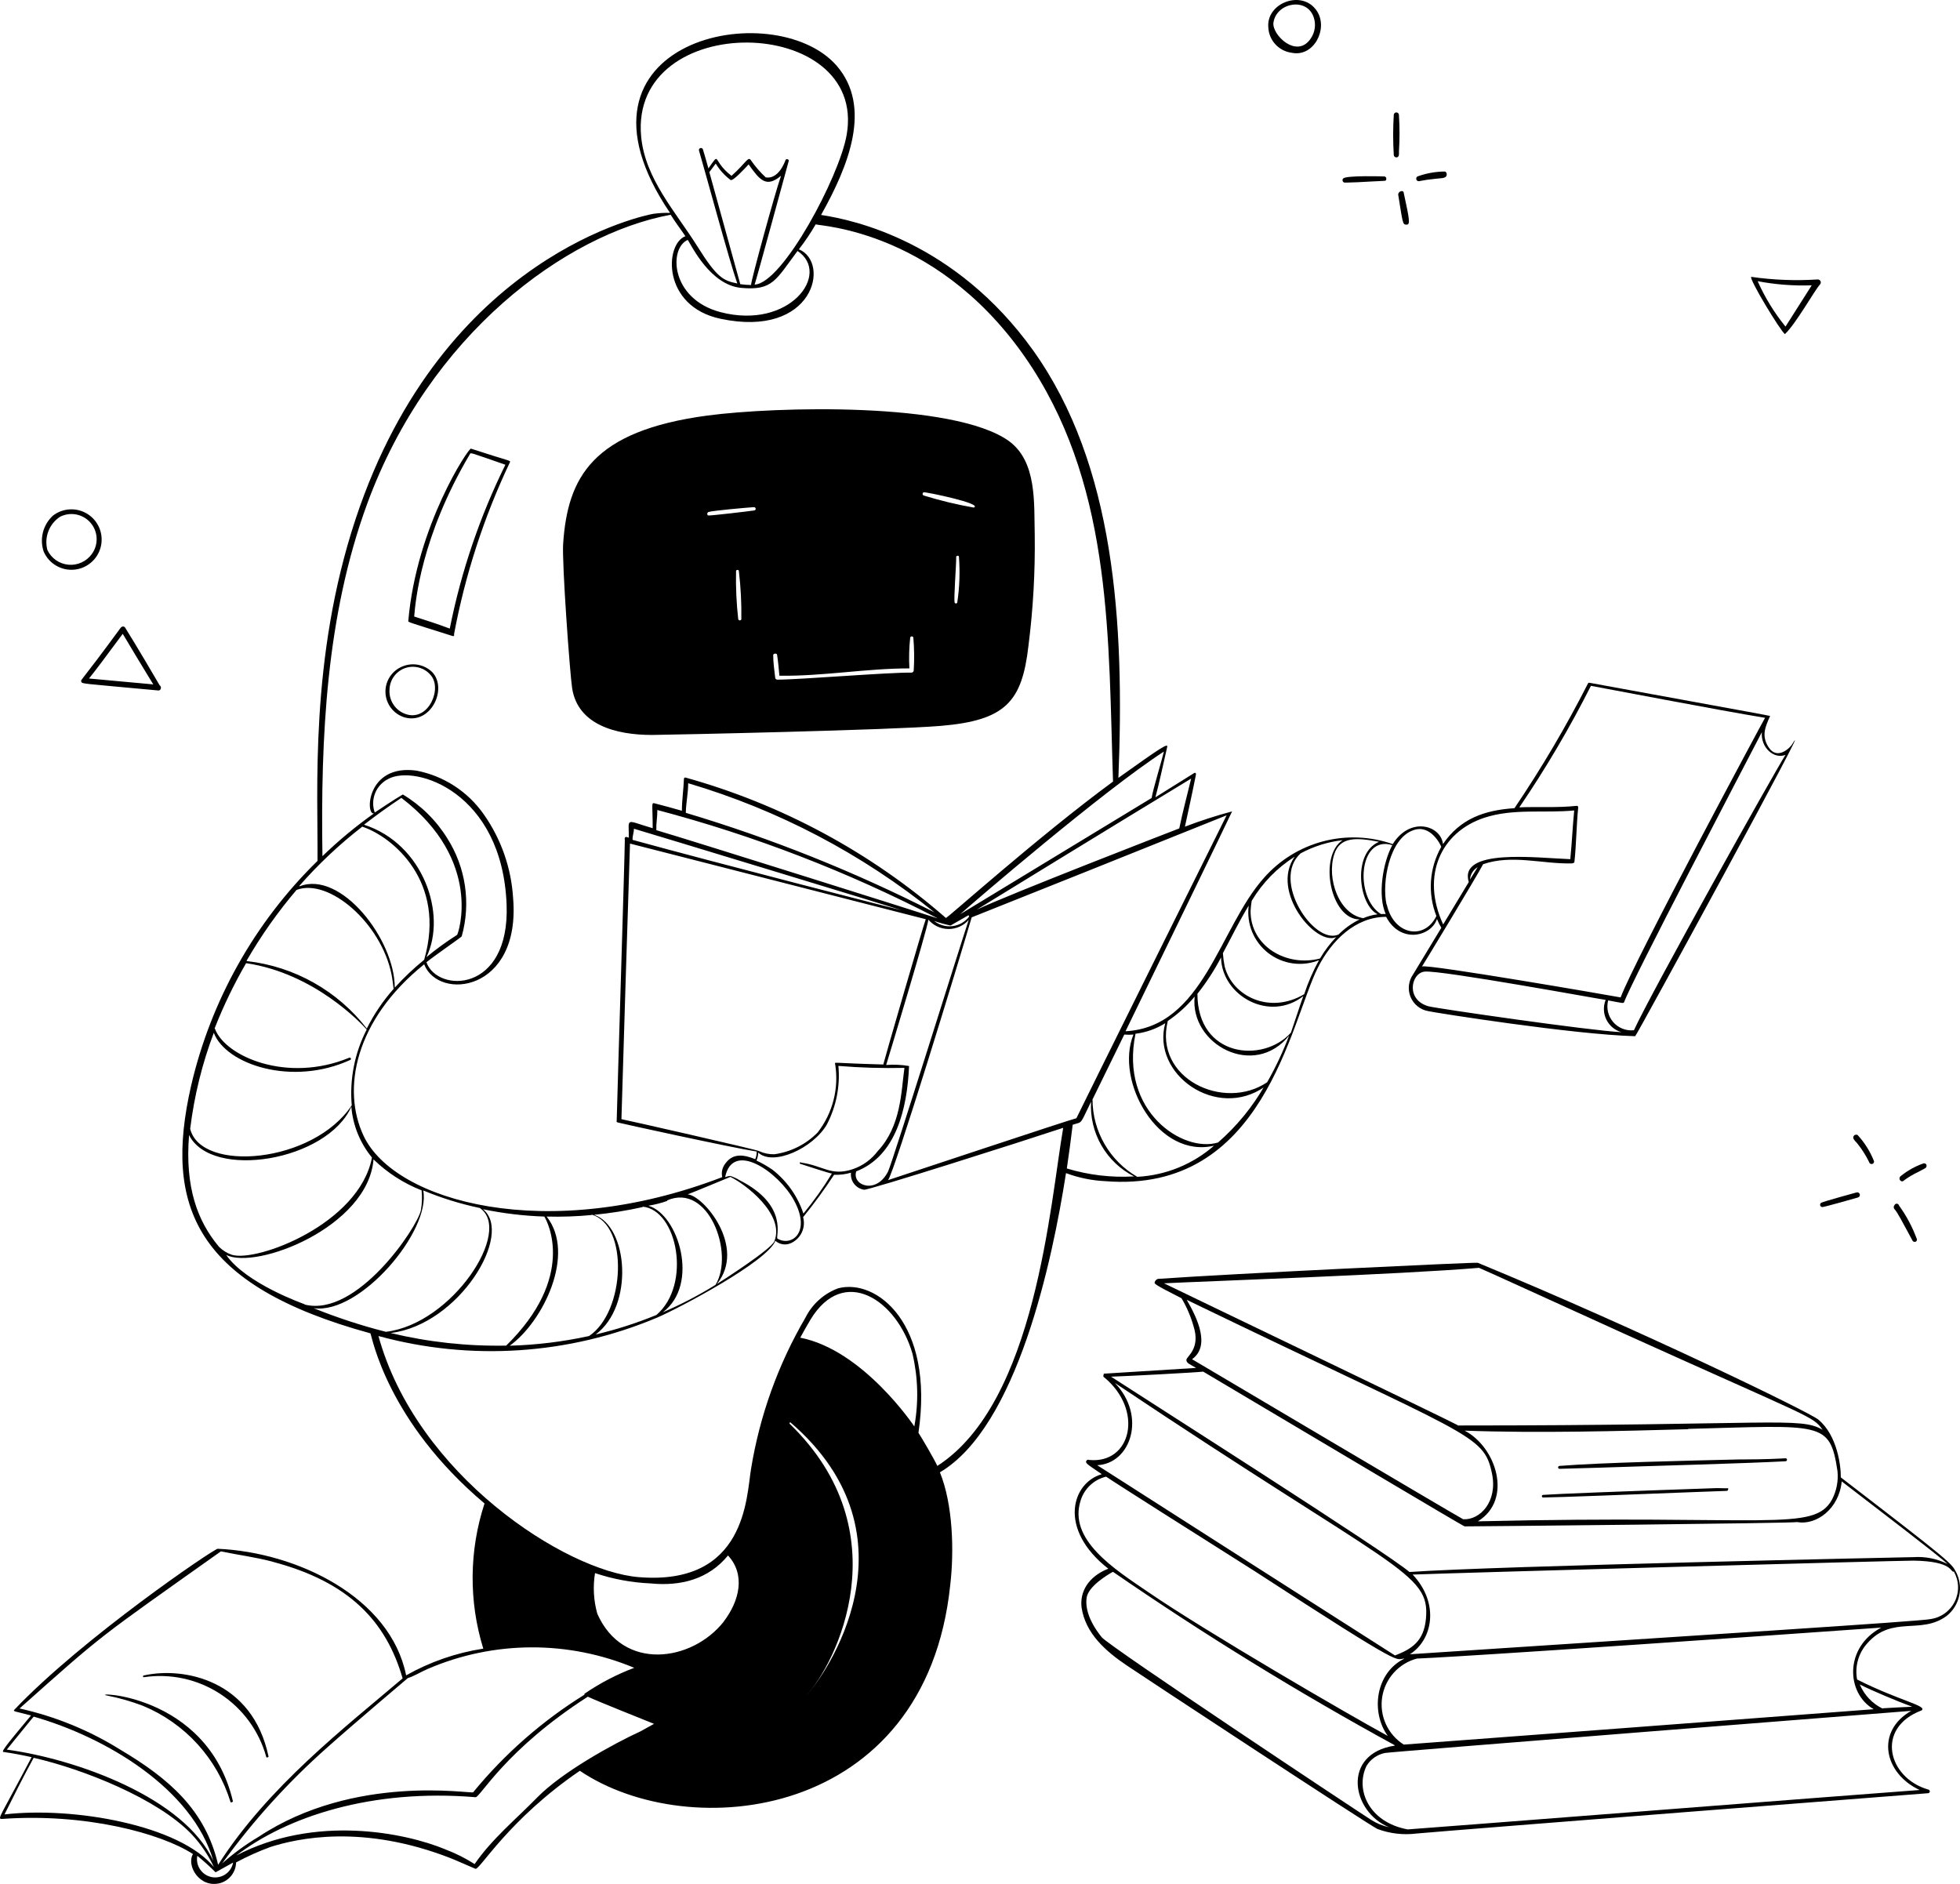 <?xml version="1.0" encoding="UTF-8"?> <svg xmlns="http://www.w3.org/2000/svg" viewBox="0 0 106.223 102.098" fill="none"><path d="M75.044 9.564C75.075 9.573 75.101 9.594 75.117 9.622C75.133 9.651 75.137 9.684 75.128 9.715C75.128 9.827 75.078 9.793 74.39 9.832C73.797 9.866 73.272 9.894 73.014 9.894H72.858C72.835 9.888 72.814 9.876 72.798 9.859C72.781 9.842 72.769 9.822 72.763 9.799C72.757 9.776 72.757 9.753 72.763 9.73C72.769 9.708 72.78 9.687 72.797 9.67C72.97 9.497 75.027 9.558 75.044 9.564ZM75.816 6.232C75.858 6.893 75.858 7.556 75.816 8.217C75.816 8.284 75.855 8.53 75.676 8.53C75.64 8.53 75.605 8.516 75.579 8.491C75.553 8.466 75.538 8.432 75.536 8.395C75.492 7.675 75.492 6.952 75.536 6.232C75.536 6.195 75.551 6.159 75.577 6.133C75.603 6.107 75.639 6.092 75.676 6.092C75.713 6.092 75.749 6.107 75.775 6.133C75.801 6.159 75.816 6.195 75.816 6.232ZM78.315 9.296C78.344 9.309 78.369 9.332 78.385 9.36C78.401 9.388 78.408 9.42 78.405 9.452C78.405 9.67 78.159 9.648 77.817 9.687C77.504 9.715 77.192 9.76 76.884 9.821C76.854 9.819 76.826 9.808 76.803 9.79C76.78 9.771 76.764 9.746 76.757 9.717C76.749 9.688 76.751 9.658 76.762 9.631C76.773 9.603 76.792 9.58 76.817 9.564C77.297 9.388 77.804 9.297 78.315 9.296ZM76.079 10.47C76.392 11.912 76.442 12.175 76.224 12.175C76.006 12.175 76.028 12.086 75.776 10.548C75.776 10.352 76.079 10.274 76.079 10.47ZM71.387 0.623C71.986 1.58 71.197 3.106 70.006 2.86C69.668 2.817 69.355 2.656 69.123 2.406C68.891 2.155 68.754 1.831 68.737 1.49C68.609 0.143 70.616 -0.607 71.387 0.623ZM71.046 2.072C71.155 1.909 71.226 1.724 71.253 1.53C71.28 1.337 71.263 1.14 71.203 0.953C70.845 -0.165 69.19 0.131 69.017 1.211C68.899 1.865 70.291 3.235 71.046 2.072ZM98.522 15.144C98.553 15.145 98.584 15.155 98.609 15.173C98.635 15.191 98.655 15.216 98.667 15.245C98.679 15.274 98.682 15.306 98.676 15.336C98.67 15.367 98.656 15.396 98.634 15.418C98.343 15.731 97.32 17.565 96.733 18.108C96.464 17.889 94.804 15.155 94.905 15.004C96.102 15.176 97.315 15.222 98.522 15.144ZM95.257 15.239C95.65 16.122 96.157 16.949 96.766 17.699L98.187 15.463C97.205 15.497 96.222 15.422 95.257 15.239ZM103.096 64.024C103.058 64.023 103.023 64.009 102.995 63.984C102.979 63.969 102.966 63.951 102.958 63.931C102.949 63.911 102.945 63.889 102.945 63.867C102.945 63.845 102.949 63.823 102.958 63.803C102.966 63.783 102.979 63.765 102.995 63.75C103.375 63.439 103.806 63.198 104.27 63.04C104.315 63.043 104.357 63.063 104.387 63.095C104.404 63.119 104.412 63.147 104.412 63.176C104.412 63.205 104.404 63.233 104.387 63.257C104.387 63.291 104.326 63.319 103.968 63.509C103.692 63.637 103.43 63.793 103.185 63.973C103.163 64.001 103.131 64.019 103.096 64.024ZM102.917 65.332C103.325 65.895 103.652 66.512 103.89 67.166C103.893 67.194 103.886 67.223 103.871 67.247C103.856 67.272 103.833 67.29 103.806 67.3H103.756C103.736 67.3 103.716 67.294 103.698 67.284C103.681 67.275 103.666 67.261 103.655 67.244L103.398 66.769C103.152 66.321 102.839 65.707 102.677 65.533C102.647 65.502 102.631 65.461 102.631 65.418C102.631 65.376 102.647 65.335 102.677 65.304C102.688 65.28 102.707 65.261 102.73 65.248C102.754 65.235 102.78 65.23 102.807 65.233C102.833 65.236 102.858 65.247 102.877 65.265C102.897 65.283 102.911 65.306 102.917 65.332ZM100.485 61.765C100.461 61.739 100.445 61.706 100.44 61.671C100.435 61.636 100.441 61.6 100.457 61.569C100.479 61.535 100.512 61.509 100.551 61.498C100.59 61.487 100.632 61.49 100.669 61.507C101.054 61.922 101.358 62.406 101.564 62.933C101.566 62.951 101.565 62.97 101.56 62.987C101.555 63.005 101.546 63.021 101.535 63.035C101.523 63.049 101.509 63.061 101.493 63.069C101.477 63.078 101.459 63.083 101.441 63.084C101.407 63.086 101.374 63.076 101.347 63.056C101.32 63.035 101.302 63.005 101.295 62.972C101.119 62.612 100.904 62.273 100.652 61.96C100.529 61.832 100.496 61.787 100.485 61.765ZM100.619 64.622C100.637 64.617 100.656 64.616 100.674 64.618C100.693 64.621 100.71 64.627 100.726 64.636C100.743 64.646 100.757 64.658 100.768 64.673C100.779 64.688 100.787 64.704 100.792 64.722C100.797 64.74 100.798 64.759 100.796 64.778C100.793 64.796 100.787 64.814 100.778 64.83C100.768 64.846 100.756 64.86 100.741 64.871C100.726 64.883 100.71 64.891 100.692 64.896C100.574 64.929 98.886 65.416 98.757 65.416C98.732 65.413 98.708 65.403 98.688 65.387C98.668 65.371 98.653 65.35 98.645 65.326C98.638 65.301 98.639 65.273 98.648 65.248C98.657 65.223 98.674 65.202 98.695 65.186C98.779 65.125 100.597 64.627 100.619 64.622ZM6.545 34.015C6.561 33.995 6.581 33.979 6.605 33.968C6.628 33.957 6.653 33.952 6.679 33.953C6.701 33.953 6.723 33.96 6.742 33.972C6.761 33.984 6.776 34 6.785 34.02C7.344 34.904 8.53 36.928 8.653 37.14C8.681 37.159 8.703 37.187 8.714 37.219C8.725 37.252 8.725 37.287 8.714 37.319C8.708 37.348 8.691 37.374 8.668 37.393C8.645 37.411 8.615 37.421 8.586 37.42C4.32 37.023 4.459 37.068 4.409 36.945C4.359 36.822 4.292 37.09 6.545 34.015ZM4.823 36.771L8.306 37.09C7.859 36.369 7.093 35.088 6.757 34.524C6.713 34.451 6.679 34.389 6.651 34.35C5.723 35.608 5.108 36.425 4.823 36.771ZM2.871 27.943C3.142 27.735 3.47 27.616 3.811 27.604C4.152 27.591 4.489 27.686 4.773 27.874C5.058 28.062 5.277 28.334 5.4 28.652C5.522 28.971 5.542 29.32 5.457 29.65C5.372 29.981 5.186 30.276 4.924 30.495C4.663 30.715 4.34 30.847 4 30.874C3.66 30.901 3.319 30.821 3.027 30.645C2.735 30.47 2.504 30.207 2.368 29.894C2.253 29.555 2.239 29.19 2.329 28.843C2.418 28.497 2.607 28.184 2.871 27.943ZM4.974 30.028C5.155 29.781 5.248 29.48 5.237 29.173C5.226 28.867 5.113 28.573 4.914 28.339C4.716 28.105 4.444 27.945 4.144 27.884C3.843 27.823 3.531 27.866 3.257 28.004C2.967 28.194 2.743 28.471 2.62 28.795C2.496 29.12 2.479 29.475 2.569 29.81C2.674 30.03 2.834 30.219 3.034 30.358C3.234 30.497 3.467 30.582 3.709 30.604C3.952 30.626 4.196 30.584 4.418 30.483C4.639 30.382 4.831 30.226 4.974 30.028ZM23.419 36.419C24.275 37.308 23.364 39.282 21.927 38.879C21.641 38.792 21.389 38.62 21.204 38.385C21.019 38.151 20.91 37.866 20.892 37.568C20.874 37.27 20.947 36.973 21.102 36.718C21.257 36.463 21.486 36.261 21.759 36.139C22.032 36.014 22.336 35.973 22.632 36.023C22.929 36.073 23.203 36.211 23.419 36.419ZM21.11 37.364C21.091 37.619 21.147 37.874 21.271 38.098C21.395 38.321 21.582 38.504 21.809 38.622C23.084 39.271 23.951 37.504 23.414 36.682C23.263 36.462 23.046 36.296 22.795 36.208C22.543 36.119 22.27 36.112 22.015 36.187C21.759 36.263 21.534 36.418 21.372 36.629C21.209 36.84 21.118 37.098 21.11 37.364ZM24.605 34.378C24.633 34.423 24.605 34.49 24.543 34.473C22.027 33.679 22.122 33.724 22.128 33.646C22.575 28.491 25.399 24.269 25.522 24.314C27.658 25.013 27.686 24.946 27.635 25.052C26.227 28.017 25.209 31.152 24.605 34.378ZM25.46 24.621C22.816 29.095 22.519 32.583 22.447 33.411C23.162 33.64 23.671 33.802 24.376 34.065C24.988 30.987 26.001 28.002 27.389 25.186C25.399 24.498 25.522 24.515 25.46 24.621ZM50.99 39.338C48.273 39.567 36.486 39.819 35.335 39.83C33.355 39.83 31.314 39.271 31.007 37.297C30.884 36.492 30.448 30.487 30.52 29.469C30.761 25.88 32.092 23.352 38.348 22.519C42.011 22.033 51.672 21.764 54.669 23.895C56.213 25.013 56.034 27.283 56.078 28.988C56.105 30.997 55.991 33.006 55.737 34.999C55.391 38.029 54.502 39.041 50.99 39.338ZM40.009 33.562C40.015 33.579 40.027 33.594 40.042 33.604C40.057 33.615 40.074 33.62 40.093 33.62C40.111 33.62 40.129 33.615 40.144 33.604C40.159 33.594 40.17 33.579 40.177 33.562C40.191 32.686 40.146 31.81 40.042 30.94C40.042 30.873 39.908 30.861 39.891 30.94C39.871 31.815 39.911 32.692 40.009 33.562ZM40.853 27.484C40.44 27.512 38.617 27.674 38.399 27.747C38.32 27.775 38.292 27.92 38.399 27.937C38.611 27.937 40.462 27.725 40.875 27.663C40.999 27.646 40.971 27.479 40.853 27.484ZM49.498 34.546C49.491 34.529 49.48 34.514 49.465 34.504C49.45 34.493 49.432 34.488 49.414 34.488C49.395 34.488 49.378 34.493 49.363 34.504C49.348 34.514 49.336 34.529 49.33 34.546C49.269 35.103 49.254 35.664 49.285 36.223C46.931 36.223 44.594 36.654 42.24 36.62C42.206 36.24 42.173 35.871 42.117 35.502C42.117 35.379 41.899 35.413 41.904 35.502C41.904 35.91 41.966 36.313 42.011 36.716C42.011 36.747 42.023 36.777 42.045 36.799C42.067 36.821 42.097 36.833 42.128 36.833C43.347 36.833 48.189 36.43 49.397 36.453C49.429 36.451 49.46 36.438 49.482 36.415C49.505 36.392 49.519 36.362 49.52 36.33C49.557 35.735 49.549 35.139 49.498 34.546ZM51.734 32.656C51.74 32.671 51.75 32.683 51.763 32.692C51.776 32.701 51.791 32.705 51.807 32.705C51.822 32.705 51.838 32.701 51.85 32.692C51.863 32.683 51.873 32.671 51.879 32.656C52.003 31.833 52.033 30.998 51.969 30.168C51.969 30.09 51.829 30.112 51.823 30.168C51.829 30.615 51.678 32.466 51.739 32.656H51.734ZM50.057 26.679C50.04 26.687 50.026 26.699 50.016 26.714C50.006 26.729 50.001 26.747 50.001 26.766C50.001 26.784 50.006 26.802 50.016 26.817C50.026 26.833 50.04 26.845 50.057 26.852C50.948 27.128 51.855 27.346 52.774 27.507C53.311 27.3 50.185 26.657 50.068 26.679H50.057ZM12.623 97.616C12.623 97.661 12.505 97.706 12.494 97.661C12.136 96.497 11.527 95.427 10.708 94.526C9.889 93.626 8.882 92.917 7.758 92.45C7.127 92.208 6.476 92.02 5.812 91.891C4.728 91.695 11.219 91.678 12.623 97.616ZM14.434 95.229C14.049 93.819 13.16 92.599 11.936 91.8C10.712 91.001 9.237 90.679 7.792 90.895C7.741 90.895 7.73 90.812 7.792 90.8C9.972 90.314 13.685 91.052 14.552 95.189C14.574 95.229 14.445 95.268 14.434 95.229Z" fill="black"></path><path d="M1.713 95.228C1.216 95.117 0.718 95.022 0.215 94.949C0.058 94.949 0.136 94.815 1.68 92.969C0.824 92.735 0.684 92.763 0.779 92.656C4.464 88.776 11.61 83.923 11.8 83.934C16.094 84.124 21.16 86.556 22.01 90.794C23.305 90.063 24.722 89.572 26.192 89.346C25.399 86.78 25.423 84.031 26.259 81.479C20.959 77.006 20.165 72.433 20.075 72.259C10.57 69.659 8.865 65.365 10.357 58.84C11.432 54.209 13.809 49.982 17.207 46.656C17.246 42.972 16.759 35.698 19.276 28.116C24.034 13.757 35.104 11.638 35.406 11.588C35.707 11.546 36.009 11.529 36.312 11.537C29.949 2.144 41.954 -0.316 45.342 3.559C47.277 5.795 45.996 8.982 44.498 11.649C46.293 11.918 51.767 13.103 55.988 18.985C60.422 25.192 60.953 33.752 60.612 42.155C63.022 40.433 63.296 40.277 63.257 40.478C63.151 40.942 62.748 42.77 62.619 43.207L64.722 41.893C64.772 41.859 64.823 41.893 64.817 41.965C64.632 42.916 64.42 43.855 64.218 44.8C65.055 44.48 65.908 44.204 66.774 43.973C66.125 45.343 63.173 51.42 60.998 55.888C65.225 55.658 66.069 50.297 68.502 47.574C69.351 46.609 70.468 45.92 71.712 45.594C72.954 45.269 74.266 45.321 75.48 45.745C76.424 44.23 78.091 44.727 78.202 45.745C79.131 44.375 80.439 43.906 82.077 43.799C83.545 41.629 84.877 39.37 86.064 37.034C86.07 37.022 86.08 37.013 86.092 37.007C86.104 37.001 86.118 36.998 86.131 37C88.664 37.47 95.944 38.784 95.933 38.801C95.653 39.421 95.463 39.88 95.838 40.478C96.324 41.255 97.051 40.478 97.123 40.338C98.633 37.895 88.675 56.162 88.619 56.156C85.264 56.067 77.727 54.876 77.403 54.797C77.191 54.76 76.992 54.67 76.824 54.534C76.657 54.399 76.526 54.224 76.444 54.025C76.363 53.825 76.333 53.608 76.358 53.395C76.383 53.181 76.462 52.977 76.587 52.801L78.113 50.28C78.021 50.128 77.943 49.969 77.878 49.804C77.565 50.755 75.899 51.163 75.122 49.687C73.444 49.687 72.153 50.995 71.426 52.432C69.922 55.424 68.502 64.7 59.897 64.012C59.17 63.977 58.453 63.829 57.772 63.576C57.028 68.356 55.122 77.319 50.939 79.791C51.644 81.524 51.716 84.046 51.498 85.902C50.173 98.65 37.347 99.97 31.425 95.966C27.551 98.611 25.991 101.362 25.767 101.278C25.331 101.099 24.906 100.898 24.464 100.719C19.628 98.818 16.077 99.645 14.663 100.093C14.021 100.327 13.397 100.608 12.795 100.932C12.79 101.184 12.705 101.428 12.553 101.629C12.4 101.83 12.187 101.977 11.945 102.05C10.827 102.357 10.083 101.11 10.458 100.479C8.741 99.36 4.626 98.242 0.075 98.578C-0.143 98.55 0.036 98.421 1.713 95.228ZM0.382 94.82C4.134 95.329 10.005 97.426 11.565 100.859C10.447 96.945 5.745 94.149 1.825 93.031C1.825 93.02 0.852 94.222 0.366 94.82H0.382ZM14.769 84.633C13.79 84.376 12.952 84.281 11.973 84.074C5.174 88.899 5.711 88.446 1.059 92.589C2.995 93.019 4.845 93.775 6.527 94.826C9.161 96.391 11.135 98.091 11.822 101.06C14.523 96.827 18.722 93.596 21.82 90.957C20.925 87.865 18.918 85.723 14.752 84.633H14.769ZM20.919 72.175C24.503 71.75 27.819 66.685 26.002 65.466C24.953 65.245 23.927 64.927 22.938 64.515C23.363 66.707 19.51 71.258 17 70.895C18.272 71.409 19.578 71.837 20.908 72.175H20.919ZM42.166 67.143C42.932 67.557 43.967 66.757 43.027 65.046C42.194 63.525 39.712 61.781 39.298 63.794C39.386 63.759 39.478 63.737 39.572 63.727C39.752 63.784 39.925 63.863 40.086 63.962C42.776 65.331 42.015 67.054 42.133 67.121L42.166 67.143ZM43.419 63.006C44.638 63.179 45.029 63.755 46.215 63.363C46.756 63.179 47.229 62.836 47.573 62.379C48.842 61.021 48.837 59.153 49.016 57.873C47.822 57.899 46.627 57.864 45.437 57.766C45.539 58.863 45.321 59.966 44.811 60.942C44.067 62.228 41.898 63.218 41.093 62.463C41.088 62.611 41.056 62.757 40.998 62.894C41.299 63.037 41.589 63.203 41.864 63.391C42.645 64.001 43.229 64.828 43.542 65.768C44.108 65.083 44.624 64.358 45.085 63.598C44.968 63.598 43.693 63.173 43.408 63.084C43.394 63.087 43.38 63.084 43.369 63.077C43.357 63.07 43.349 63.058 43.346 63.045C43.343 63.031 43.346 63.017 43.353 63.006C43.36 62.994 43.372 62.986 43.385 62.983L43.419 63.006ZM35.625 43.911C35.625 44.308 35.558 44.593 35.569 44.99C37.369 45.516 50.408 49.625 50.822 49.771C45.978 47.253 40.87 45.28 35.591 43.889L35.625 43.911ZM50.66 49.458C46.707 46.268 42.167 43.886 37.296 42.446C37.296 43.005 37.179 43.481 37.168 44.051C41.807 45.437 46.311 47.239 50.626 49.435L50.66 49.458ZM47.864 57.711C47.864 57.655 50.073 50.028 50.173 49.816L34.143 45.717C34.076 47.657 33.707 59.539 33.679 60.652C33.735 60.652 41.138 62.329 41.143 62.385C41.402 62.505 41.686 62.562 41.971 62.553C42.861 62.429 43.685 62.015 44.314 61.373C44.72 60.851 45.014 60.251 45.176 59.61C45.339 58.969 45.367 58.301 45.258 57.649C45.23 57.543 45.152 57.615 47.847 57.688L47.864 57.711ZM49.195 49.43C48.826 49.301 34.741 45.018 34.355 44.912C34.355 45.147 34.271 45.281 34.283 45.516C38.812 46.763 48.982 49.374 49.178 49.408L49.195 49.43ZM50.626 49.911C50.766 50.021 50.927 50.103 51.099 50.151C51.27 50.199 51.45 50.212 51.627 50.19C51.804 50.167 51.975 50.11 52.129 50.021C52.284 49.931 52.419 49.812 52.527 49.67C52.516 49.661 52.507 49.65 52.502 49.638C52.496 49.625 52.493 49.611 52.493 49.597C52.432 49.637 51.783 50 51.515 50.157C51.208 50.093 50.905 50.009 50.609 49.905L50.626 49.911ZM50.313 49.844C50.246 50.403 48.043 57.671 48.026 57.716C48.441 57.683 48.857 57.702 49.267 57.772C49.167 60.087 48.563 62.642 46.405 63.481C46.153 64.241 47.495 64.761 48.132 63.481C48.373 62.978 52.102 51.035 52.499 49.855C52.361 50.012 52.19 50.137 51.998 50.222C51.807 50.307 51.599 50.349 51.39 50.346C51.181 50.343 50.974 50.294 50.785 50.204C50.597 50.113 50.43 49.983 50.296 49.821L50.313 49.844ZM39.567 63.788C39.567 63.788 37.481 64.655 37.268 64.728C38.135 64.795 40.472 67.59 38.851 69.587C39.119 69.419 41.775 67.719 41.965 67.272C42.563 65.807 40.349 64.129 39.55 63.766L39.567 63.788ZM36.167 65.08C35.833 65.199 35.488 65.287 35.138 65.343C36.771 65.812 37.934 69.615 35.921 71.118C36.909 70.695 37.864 70.197 38.778 69.631C39.818 67.92 38.392 64.068 36.15 65.058L36.167 65.08ZM34.836 65.415C33.966 65.609 33.084 65.749 32.197 65.835C34.048 66.455 34.372 70.778 32.281 72.321C33.405 72.056 34.506 71.703 35.574 71.264C37.498 69.62 36.715 65.561 34.82 65.393L34.836 65.415ZM32.074 65.846C31.26 65.924 30.442 65.952 29.625 65.93C31.235 67.965 29.413 71.655 27.623 72.93C29.07 72.889 30.509 72.714 31.923 72.405C33.891 71.096 34.087 66.383 32.057 65.824L32.074 65.846ZM29.502 65.93C28.384 65.893 27.271 65.76 26.175 65.533C27.853 66.869 24.878 71.795 21.171 72.242C23.221 72.735 25.325 72.964 27.433 72.924C31.219 69.217 29.703 66.237 29.485 65.908L29.502 65.93ZM16.513 70.699C19.337 71.415 22.614 66.517 22.809 65.594C22.873 65.236 22.886 64.871 22.848 64.51C21.877 64.129 20.991 63.559 20.243 62.832C19.952 66.483 13.908 68.837 12.258 68.01C13.338 69.57 16.48 70.671 16.497 70.677L16.513 70.699ZM11.867 67.568C12.065 67.766 12.306 67.915 12.572 68.004C13.936 68.412 19.471 66.327 20.159 62.732C19.514 61.948 19.123 60.987 19.041 59.975C17.738 62.922 11.47 63.962 10.246 61.513C10.016 64.359 10.715 66.187 11.85 67.546L11.867 67.568ZM11.649 55.754C12.208 57.258 15.563 58.711 18.918 57.325C19.018 57.28 19.041 57.414 18.996 57.436C15.848 58.89 12.247 57.699 11.587 55.972C10.954 57.649 10.524 59.397 10.307 61.177C10.894 63.565 16.966 63.056 19.063 59.902C18.94 58.483 19.222 57.059 19.874 55.793C19.589 55.474 17.045 52.745 13.338 52.198C12.681 53.331 12.111 54.512 11.632 55.731L11.649 55.754ZM13.382 52.086C14.655 52.229 15.886 52.626 17.002 53.255C18.118 53.883 19.097 54.729 19.879 55.742C20.267 54.964 20.756 54.24 21.333 53.59C21.294 53.333 21.272 53.075 21.221 52.818C20.662 50.022 17.816 47.568 16.072 48.228C15.055 49.422 14.149 50.705 13.366 52.063L13.382 52.086ZM16.239 48.032C18.476 47.154 21.395 50.911 21.395 53.523C21.888 52.981 22.421 52.477 22.988 52.013C24.218 47.775 21.272 45.343 19.633 44.8C18.396 45.758 17.254 46.833 16.223 48.01L16.239 48.032ZM25.023 50.744C25.023 50.777 23.687 51.694 23.111 52.147C23.704 53.825 27.635 53.825 27.456 49.033C27.226 42.921 22.513 41.423 21.048 42.211C20.723 42.372 20.467 42.646 20.331 42.982C20.195 43.318 20.188 43.693 20.31 44.034C20.388 43.984 21.389 43.307 21.831 43.056C22.813 43.644 23.639 44.458 24.241 45.432C24.736 46.213 25.063 47.089 25.197 48.005C25.332 48.92 25.273 49.853 25.023 50.744ZM24.772 50.665C24.828 50.632 26.214 46.64 21.753 43.24C21.02 43.727 20.422 44.157 19.728 44.694C22.927 45.723 24.241 49.525 23.111 51.873C23.638 51.436 24.193 51.032 24.772 50.665ZM45.885 7.31C47.036 0.752 34.104 0.495 34.747 7.4C34.959 9.692 36.631 11.493 37.8 13.36C38.873 15.077 39.214 15.211 39.958 15.362C39.539 14.182 38.247 9.396 37.889 8.183C37.876 8.156 37.874 8.125 37.883 8.097C37.892 8.068 37.913 8.045 37.939 8.032C37.966 8.018 37.997 8.016 38.025 8.026C38.054 8.035 38.077 8.055 38.09 8.082C38.197 8.429 38.297 8.775 38.392 9.128C39.074 8.166 38.566 8.703 39.645 9.53C40.428 8.831 40.539 8.462 40.69 8.675C40.924 9.017 41.196 9.332 41.501 9.614C42.189 9.726 42.53 8.792 42.569 8.68C42.608 8.568 42.77 8.647 42.748 8.714C42.726 8.781 40.981 15.211 40.897 15.423C42.418 15.362 45.499 9.553 45.885 7.31ZM40.17 15.602C38.493 15.446 37.487 13.321 37.274 13.002C36.24 13.444 36.323 16.195 39.046 16.916C42.804 17.895 45.063 14.825 43.223 13.601C42.043 15.172 41.881 15.759 40.176 15.602H40.17ZM40.702 15.446C40.702 15.2 42.027 10.363 42.329 9.525C41.529 10.196 41.177 9.765 40.573 8.91C40.372 9.122 39.712 9.843 39.594 9.754C39.271 9.512 38.998 9.21 38.789 8.865L38.443 9.329C38.661 10.128 40.12 15.395 40.12 15.401C40.315 15.427 40.511 15.442 40.707 15.446H40.702ZM55.949 19.947C51.085 12.421 44.308 12.248 44.207 12.158C43.934 12.629 43.63 13.081 43.296 13.511C45.024 14.221 44.107 18.353 39.041 17.274C35.871 16.598 36.016 13.226 37.145 12.801C36.883 12.41 36.586 12.024 36.346 11.638C30.676 12.689 23.268 18.096 19.891 27.327C17.682 33.366 17.375 39.952 17.475 46.399C18.347 45.556 19.282 44.78 20.271 44.079C19.796 44.219 19.846 41.384 22.574 41.764C24.052 42.05 25.359 42.901 26.22 44.135C27.159 45.47 27.709 47.04 27.808 48.669C28.233 53.763 23.76 54.261 22.988 52.259C19.225 55.29 18.515 59.036 19.706 61.557C21.383 65.119 29.631 67.445 39.141 63.794C39.112 63.664 39.113 63.528 39.144 63.398C39.175 63.268 39.235 63.147 39.32 63.045C39.723 62.485 40.316 62.569 40.931 62.821C40.985 62.69 41.012 62.549 41.009 62.407C39.645 62.195 33.573 60.864 33.477 60.831C33.382 60.797 33.422 60.763 33.422 60.741C33.472 58.756 33.852 46.612 33.863 45.505C33.835 45.438 33.863 45.331 33.981 45.365L34.081 45.399C34.081 44.28 33.852 44.442 35.373 44.884C35.373 43.665 35.289 43.486 35.457 43.531C35.96 43.66 36.458 43.794 36.955 43.939C36.955 43.38 37.045 42.782 37.067 42.2C37.068 42.19 37.07 42.181 37.075 42.172C37.08 42.163 37.086 42.155 37.094 42.15C37.102 42.144 37.112 42.14 37.121 42.138C37.131 42.136 37.141 42.136 37.151 42.139C42.364 43.59 47.186 46.19 51.264 49.748C51.319 49.782 56.257 45.343 60.321 42.357C60.064 34.758 60.305 26.701 55.949 19.947ZM63.078 40.73C59.807 42.843 52.689 48.96 52.035 49.547L62.413 43.246C62.485 42.776 62.983 41.149 63.078 40.73ZM64.554 42.195C60.937 44.386 52.958 49.279 52.93 49.301C54.607 48.496 63.743 44.957 63.911 44.895C64.101 43.973 64.336 43.112 64.554 42.195ZM66.477 44.185C64.66 44.923 52.678 49.715 52.661 49.715C51.946 52.158 48.462 63.565 48.127 63.956C48.345 63.889 57.962 60.685 58.336 60.601C58.359 60.529 66.444 44.241 66.477 44.185ZM96.766 40.909C96.14 41.16 95.413 40.512 95.485 39.679C94.529 41.518 88.44 53.148 88.026 54.294C87.987 54.395 87.971 54.367 87.154 54.216C87.101 54.419 87.099 54.633 87.146 54.837C87.194 55.042 87.291 55.232 87.428 55.391C87.566 55.55 87.74 55.673 87.936 55.75C88.132 55.827 88.343 55.855 88.552 55.832C89.497 53.763 96.167 41.842 96.766 40.909ZM77.448 54.54C77.867 54.652 86.148 55.854 87.875 55.938C87.699 55.888 87.534 55.801 87.394 55.683C87.253 55.565 87.138 55.419 87.057 55.254C86.976 55.089 86.931 54.909 86.925 54.725C86.919 54.541 86.951 54.358 87.02 54.188C86.903 54.188 78.04 52.555 77.202 52.656C76.464 52.74 76.167 54.199 77.437 54.54H77.448ZM77.079 52.377C77.392 52.242 87.238 53.942 87.831 54.054C88.574 52.058 95.575 39.024 95.659 38.901C93.12 38.488 86.919 37.291 86.221 37.168C85.071 39.446 83.775 41.646 82.34 43.754C83.235 43.71 84.392 43.788 85.455 43.671C85.475 43.671 85.495 43.679 85.51 43.694C85.524 43.708 85.533 43.728 85.533 43.749C85.432 44.733 85.432 45.728 85.326 46.712C85.326 46.779 85.186 46.791 85.175 46.791C83.587 46.83 81.943 46.293 80.378 46.835C80.025 47.512 77.168 52.226 77.067 52.377H77.079ZM80.098 46.986C79.975 47.055 79.87 47.153 79.795 47.272C79.72 47.392 79.676 47.528 79.667 47.668C79.897 47.294 80.053 47.037 80.087 46.986H80.098ZM78.219 50.09L79.6 47.803C79.041 45.963 83.229 46.489 85.102 46.562C85.197 45.617 85.22 44.884 85.315 43.922C83.682 44.079 82.016 43.799 80.439 44.319C78.091 45.097 77 47.451 78.208 50.09H78.219ZM75.155 49.016C75.53 50.693 77.213 50.967 77.845 49.642C77.608 49.038 77.508 48.388 77.553 47.739C77.599 47.092 77.788 46.462 78.107 45.896C78.107 45.84 77.548 44.649 76.603 44.99C75.289 45.432 74.881 47.842 75.144 49.016H75.155ZM74.853 49.536C74.935 49.53 75.017 49.53 75.099 49.536C74.652 48.546 74.943 46.74 75.457 45.801C73.612 45.231 73.405 48.647 74.842 49.536H74.853ZM74.641 49.536C73.634 49.022 73.282 46.237 74.736 45.622C73.556 45.393 72.611 45.315 72.304 46.315C71.895 47.618 72.561 49.536 73.88 49.76C74.12 49.658 74.372 49.588 74.63 49.553L74.641 49.536ZM72.533 50.654C72.869 50.317 73.258 50.037 73.685 49.827C72.091 49.827 71.448 46.394 72.762 45.533C71.965 45.623 71.192 45.866 70.486 46.248C68.876 47.713 71.208 51.202 72.522 50.654H72.533ZM72.438 50.772C71.359 51.331 68.815 48.323 70.168 46.427C69.213 47.03 68.414 47.85 67.836 48.82C67.805 49.005 67.784 49.192 67.775 49.38C67.775 51.286 69.721 52.416 71.538 51.946C71.787 51.521 72.085 51.127 72.427 50.772H72.438ZM71.499 52.03C71.045 52.214 70.552 52.276 70.068 52.21C69.583 52.144 69.125 51.951 68.738 51.653C68.351 51.354 68.049 50.959 67.862 50.507C67.676 50.055 67.611 49.562 67.674 49.078C67.165 49.911 66.74 50.794 66.276 51.655C66.291 51.897 66.323 52.138 66.371 52.377C66.791 53.998 68.809 54.988 70.682 53.88C70.893 53.24 71.162 52.62 71.487 52.03H71.499ZM70.649 53.97C68.815 55.424 66.215 53.97 66.175 51.89C65.811 52.584 65.382 53.243 64.895 53.858C64.895 57.297 68.446 57.643 69.961 55.966C70.291 55.004 70.397 54.641 70.637 53.97H70.649ZM69.883 56.1C67.982 58.499 64.476 56.609 64.744 54.009C64.325 54.516 63.836 54.96 63.29 55.329C62.513 58.454 66.338 60.238 68.675 58.65C69.14 57.833 69.54 56.98 69.872 56.1H69.883ZM68.541 58.896C65.935 60.724 62.39 58.225 63.151 55.452C62.662 55.758 62.113 55.953 61.54 56.022C60.668 60.249 64.129 62.497 66.014 61.915C67.017 61.041 67.868 60.006 68.53 58.851L68.541 58.896ZM65.851 62.077C62.765 62.855 60.405 58.572 61.428 56.067C61.263 56.081 61.097 56.081 60.931 56.067C60.237 57.487 59.634 58.723 59.209 59.584C59.211 60.434 59.436 61.268 59.862 62.004C60.288 62.74 60.899 63.351 61.635 63.777C63.192 63.694 64.675 63.085 65.84 62.05L65.851 62.077ZM61.462 63.755C60.722 63.38 60.107 62.797 59.693 62.078C59.279 61.359 59.083 60.535 59.131 59.707C58.493 61.004 58.7 60.769 58.135 60.954C58.04 61.747 57.934 62.536 57.817 63.324C58.993 63.68 60.223 63.826 61.451 63.755H61.462ZM49.552 77.303C49.791 75.996 49.756 74.654 49.452 73.361C48.608 70.442 45.734 68.535 43.928 71.51C43.737 71.829 43.553 72.158 43.369 72.494C46.757 73.154 49.502 77.23 49.552 77.303ZM42.804 77.168C48.882 83.062 45.292 90.185 43.704 91.874C44.627 90.929 50.073 83.313 42.837 77.084C42.815 77.062 42.765 77.129 42.804 77.163V77.168ZM43.648 71.415C44.014 70.679 44.646 70.109 45.415 69.821C47.484 69.262 50.648 71.706 49.776 77.649C49.944 77.901 50.643 79.097 50.799 79.444C56.139 76.011 56.911 65.208 57.621 61.121C55.384 61.865 47.07 64.51 46.83 64.476C46.615 64.444 46.421 64.33 46.288 64.158C46.156 63.986 46.095 63.769 46.119 63.553C45.822 63.641 45.512 63.679 45.203 63.665C44.683 64.46 44.123 65.227 43.525 65.963C43.602 66.241 43.575 66.537 43.451 66.797C43.327 67.057 43.113 67.263 42.848 67.378C42.712 67.436 42.562 67.455 42.415 67.431C42.269 67.407 42.132 67.342 42.021 67.244C41.596 68.362 36.788 70.906 35.608 71.409C30.829 73.421 25.513 73.771 20.511 72.405C22.586 79.936 30.632 85.142 34.613 85.471C40.444 85.947 40.45 81.116 40.702 79.612C41.172 76.722 42.171 73.943 43.648 71.415ZM39.22 87.881C40.075 86.763 40.416 85.343 39.455 84.297C38.409 85.578 36.9 85.975 35.261 85.812C34.235 85.767 33.221 85.579 32.247 85.253C32.128 85.986 32.17 86.736 32.37 87.451C33.752 90.593 37.498 90.068 39.225 87.881H39.22ZM24.123 100.221C24.683 100.432 25.219 100.7 25.722 101.021C26.673 99.645 27.92 98.633 29.128 97.398C30.469 96.034 33.22 94.513 34.719 93.825L35.446 93.422C34.708 93.126 32.437 92.22 31.856 91.952C27.383 94.826 26.013 97.426 25.773 97.398C20.137 96.928 15.557 98.454 12.806 100.557C17.078 98.331 21.926 99.31 24.146 100.227L24.123 100.221ZM14.014 99.545C19.225 96.095 25.555 97.235 25.644 97.129C27.351 95.047 29.389 93.26 31.677 91.84C31.673 91.832 31.671 91.824 31.671 91.815C31.671 91.806 31.673 91.797 31.677 91.79C32.516 91.215 33.42 90.744 34.372 90.386C32.604 89.647 30.706 89.27 28.79 89.277C26.874 89.285 24.979 89.677 23.217 90.431C22.792 90.61 22.524 90.8 22.099 90.945C22.099 90.945 19.125 93.461 17.76 94.68C15.627 96.566 13.709 98.681 12.04 100.987C12.651 100.445 13.312 99.962 14.014 99.545ZM12.627 100.943L11.683 101.468C11.369 101.152 11.039 100.854 10.693 100.574C10.669 100.701 10.67 100.832 10.696 100.959C10.722 101.086 10.774 101.206 10.847 101.314C10.919 101.421 11.013 101.513 11.121 101.584C11.23 101.655 11.351 101.704 11.478 101.728C11.606 101.753 11.737 101.751 11.864 101.725C11.991 101.699 12.111 101.648 12.218 101.575C12.326 101.502 12.417 101.408 12.489 101.3C12.56 101.191 12.609 101.07 12.633 100.943H12.627ZM11.599 101.2C11.294 100.543 10.886 99.939 10.391 99.411C8.546 97.476 4.514 95.877 1.825 95.262C1.266 96.279 0.757 97.303 0.243 98.331C3.95 97.895 9.754 98.902 11.604 101.2H11.599ZM93.601 80.657C93.61 80.653 93.619 80.651 93.629 80.651C93.639 80.651 93.648 80.653 93.657 80.657C93.661 80.665 93.663 80.674 93.663 80.682C93.663 80.691 93.661 80.7 93.657 80.708C93.658 80.719 93.658 80.73 93.654 80.741C93.651 80.752 93.646 80.762 93.638 80.77C93.631 80.779 93.622 80.786 93.611 80.79C93.601 80.795 93.59 80.797 93.579 80.797L91.756 80.864C88.96 80.976 84.219 81.155 83.615 81.155C83.6 81.151 83.586 81.141 83.577 81.129C83.567 81.116 83.562 81.101 83.562 81.085C83.562 81.069 83.567 81.054 83.577 81.041C83.586 81.029 83.6 81.019 83.615 81.015C84.387 80.959 87.529 80.836 93.048 80.646L93.601 80.657ZM86.701 79.539L84.521 79.601C84.511 79.601 84.5 79.6 84.491 79.597C84.482 79.594 84.473 79.588 84.466 79.581C84.458 79.575 84.453 79.566 84.449 79.557C84.445 79.548 84.442 79.538 84.443 79.528C84.442 79.518 84.443 79.507 84.446 79.498C84.45 79.488 84.455 79.479 84.461 79.471C84.468 79.463 84.476 79.457 84.486 79.452C84.495 79.448 84.505 79.445 84.515 79.444C86.752 79.265 91.471 79.159 94.305 79.092H94.529C95.647 79.092 96.486 79.047 96.766 79.03C96.78 79.03 96.793 79.033 96.806 79.038C96.819 79.044 96.83 79.053 96.838 79.064C96.845 79.077 96.849 79.091 96.849 79.106C96.849 79.12 96.845 79.135 96.838 79.148C96.832 79.16 96.822 79.171 96.811 79.179C96.799 79.186 96.785 79.191 96.771 79.192C94.473 79.315 89.625 79.438 86.701 79.539Z" fill="black"></path><path d="M60.064 85.014C57.319 82.866 58.085 80.362 59.712 79.892C58.896 79.333 58.795 79.288 58.885 79.154C58.899 79.132 58.922 79.116 58.948 79.11C58.974 79.104 59.001 79.107 59.024 79.12C61.311 79.35 62.016 76.414 59.813 74.619C59.807 74.613 59.802 74.606 59.798 74.598C59.795 74.589 59.793 74.581 59.793 74.572C59.793 74.563 59.795 74.554 59.798 74.546C59.802 74.538 59.807 74.531 59.813 74.524C59.806 74.506 59.806 74.486 59.813 74.468C59.824 74.455 59.839 74.445 59.856 74.44C59.873 74.435 59.891 74.435 59.908 74.44L64.823 74.133C64.426 73.898 64.314 73.881 64.297 73.702C64.28 73.523 65.085 73.115 64.683 71.868C64.533 71.339 64.315 70.832 64.034 70.359C62.513 69.587 62.558 69.57 62.58 69.487C62.592 69.445 62.614 69.406 62.645 69.375C62.675 69.344 62.712 69.321 62.754 69.308C66.707 69.028 80.037 68.396 80.087 68.435C89.033 72.131 98.085 76.548 98.538 76.928C99.578 77.778 99.774 79.467 99.763 80.065C105.712 84.639 105.757 84.706 106.019 85.215C106.216 85.608 106.272 86.057 106.178 86.487C106.083 86.916 105.844 87.301 105.499 87.574C104.102 88.609 102.547 87.524 101.205 89.051C100.966 89.313 100.79 89.627 100.693 89.969C100.596 90.31 100.58 90.67 100.646 91.019C102.939 92.176 104.493 92.444 104.135 92.696C101.608 93.652 102.324 96.364 104.51 96.985C104.532 96.99 104.551 97.003 104.565 97.02C104.579 97.038 104.587 97.06 104.587 97.083C104.587 97.105 104.579 97.127 104.565 97.145C104.551 97.162 104.532 97.175 104.51 97.18C104.42 97.18 78.79 99.182 76.771 99.366C76.055 99.457 75.328 99.372 74.652 99.12C74.255 98.953 61.764 90.734 61.06 90.253C59.941 89.498 58.823 88.53 58.616 87.11C58.516 86.288 58.957 85.45 60.064 85.014ZM103.576 92.718C103.52 92.718 75.166 94.955 75.06 95C74.852 95.041 74.655 95.126 74.482 95.248C74.308 95.37 74.162 95.528 74.054 95.71C73.439 97.001 74.194 98.757 76.29 99.143C76.889 99.109 100.434 97.27 104.034 97.007C102.105 96.107 101.625 93.842 103.576 92.718ZM101.955 88.206C80.053 89.755 76.9 89.884 76.793 89.884C76.309 90.011 75.872 90.278 75.537 90.65C75.202 91.023 74.983 91.485 74.907 91.981C74.831 92.476 74.901 92.983 75.109 93.438C75.317 93.894 75.654 94.28 76.078 94.547C76.849 94.491 98.482 92.869 101.546 92.629C100.048 91.768 99.942 89.274 101.955 88.206ZM64.616 73.669C65.091 73.948 78.873 82.117 79.299 82.335C80.215 82.386 81.177 81.374 80.858 79.853C80.406 77.689 79.74 77.907 64.314 70.443C64.929 71.494 65.583 72.947 64.616 73.652V73.669ZM79.002 77.253H79.036C96.162 77.253 97.554 76.766 98.779 77.488C98.219 76.722 98.309 76.928 87.982 72.26C83.839 70.381 80.629 68.905 80.154 68.709C75.854 69.073 65.018 69.447 63.084 69.548C64.655 70.314 78.264 76.839 79.002 77.236V77.253ZM91.488 77.454C87.848 77.555 83.324 77.678 79.377 77.532C81.105 78.433 81.999 81.284 80.092 82.447C95.821 82.073 98.309 83.062 99.293 81.256C99.535 80.786 99.636 80.256 99.584 79.73C99.17 76.996 98.762 77.247 91.488 77.437V77.454ZM97.42 82.486C97.286 82.553 80.087 82.721 79.377 82.721C79.304 82.721 70.593 77.527 65.208 74.334C64.778 74.385 61.172 74.575 60.215 74.608C61.831 75.665 75.256 84.197 76.385 85.193C81.021 84.863 103.649 84.387 103.71 84.387C104.343 84.345 104.976 84.473 105.544 84.756C105.158 84.371 101.446 81.542 99.813 80.283C99.668 81.776 98.443 82.66 97.42 82.492V82.486ZM59.455 79.4C61.199 80.518 74.96 89.313 75.603 89.716C76.514 89.364 77.168 88.95 77.28 87.72C77.515 85.187 75.642 85.131 60.422 74.949C62.15 76.744 61.289 79.327 59.455 79.406V79.4ZM75.211 94.077C74.266 92.763 74.557 90.644 76.117 89.884C75.558 89.884 76.419 90.622 68.043 85.176C64.638 83.023 60.484 80.395 59.947 80.026C59.627 80.101 59.332 80.258 59.091 80.482C58.849 80.705 58.67 80.987 58.571 81.301C57.867 83.443 60.389 85.03 62.262 86.305C65.337 88.413 73.081 92.92 75.211 94.077ZM76.369 89.654C91.918 88.626 104.146 87.865 104.644 87.742C104.922 87.7 105.186 87.591 105.413 87.424C105.639 87.257 105.822 87.038 105.944 86.784C106.067 86.531 106.127 86.252 106.117 85.971C106.108 85.689 106.03 85.415 105.891 85.17C105.684 85.232 105.891 84.611 103.71 84.577C102.665 84.577 79.371 85.226 76.559 85.332C78.018 86.875 77.672 88.883 76.369 89.677V89.654ZM102.038 92.579C102.653 92.539 103.157 92.517 103.632 92.495C102.905 92.232 101.395 91.6 100.792 91.287C101.032 91.863 101.476 92.33 102.038 92.601V92.579ZM75.586 94.58C70.338 91.711 65.241 88.574 60.316 85.181C59.986 85.366 58.98 85.975 58.89 86.59C58.762 87.468 59.421 88.379 59.712 88.732C60.12 89.23 73.512 98.12 74.322 98.634C74.618 98.82 74.943 98.952 75.284 99.026C73.232 98.192 72.695 95.045 75.586 94.603V94.58Z" fill="black"></path></svg> 